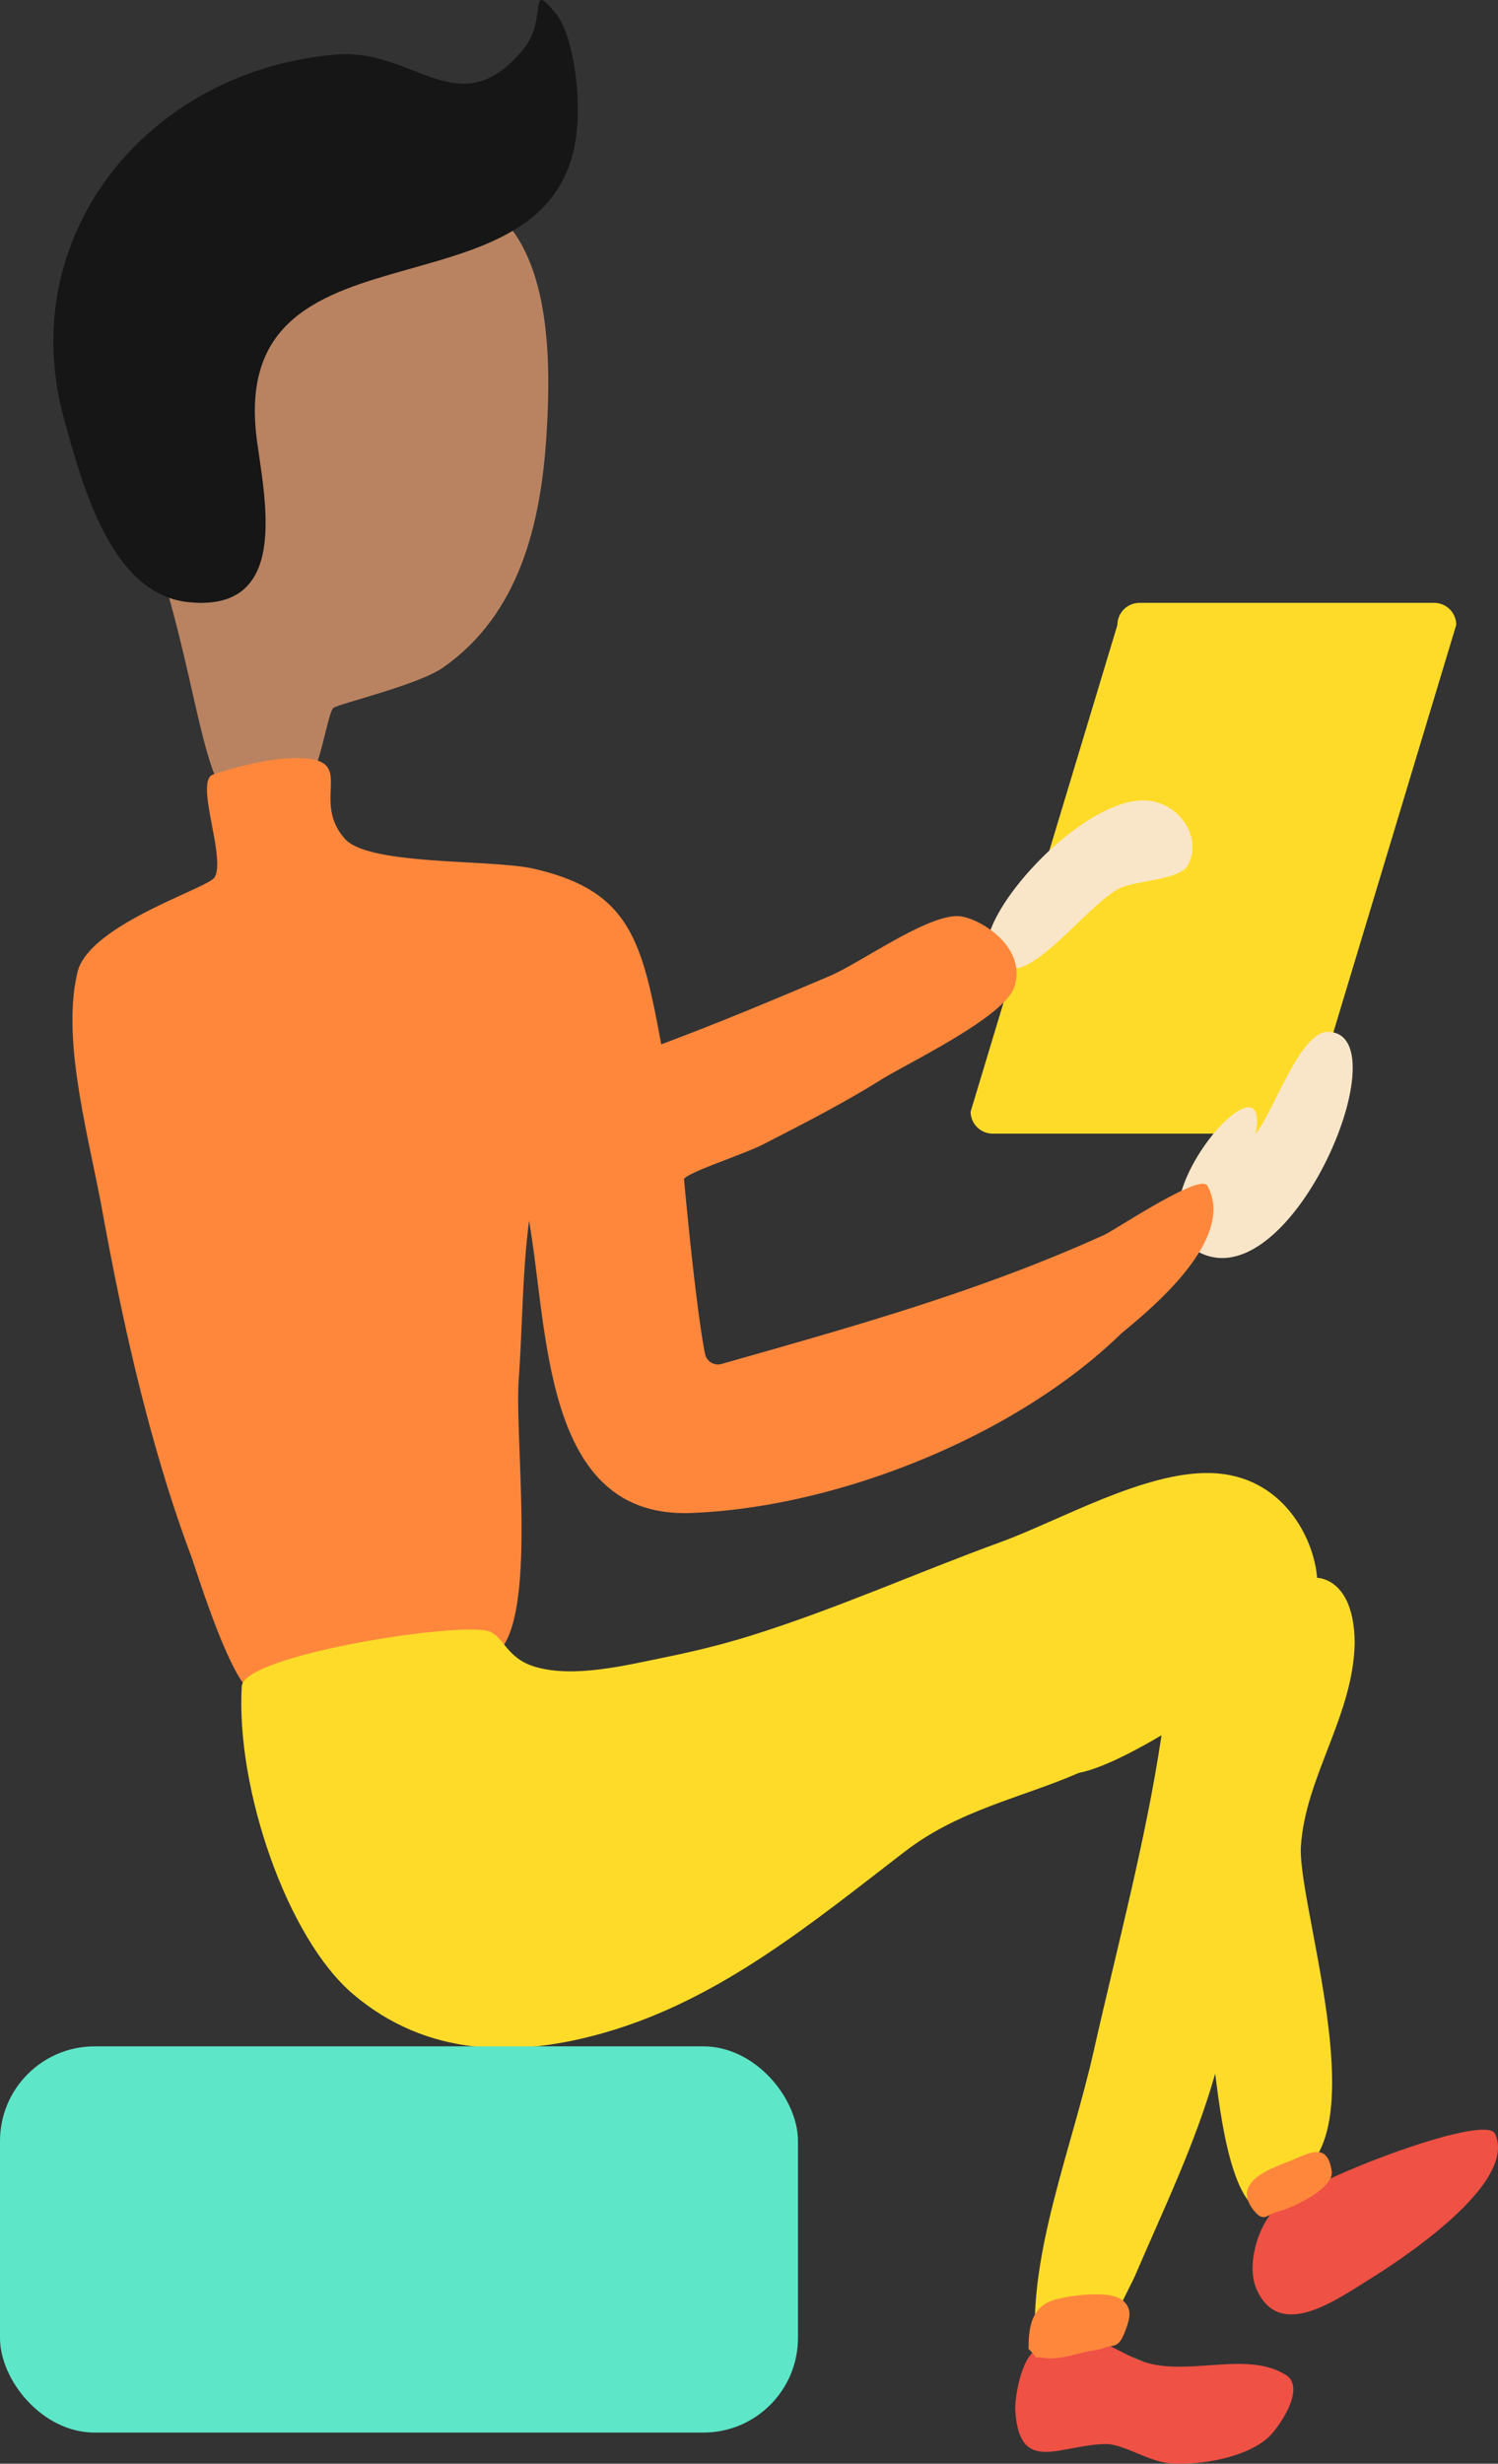 <svg xmlns="http://www.w3.org/2000/svg" width="174.123" height="286.224" viewBox="0 0 174.123 286.224"><rect x="0" y="0" width="174.123" height="286.224" fill="#333333" stroke="none"/><g transform="translate(-649.691 -1452.824)"><g transform="translate(-244.858 1011.392)"><g transform="translate(909.915 463.068)"><path d="M1007.164,553.163c-25.267,0-39.129,16.974-30.888,41.546,7.651,22.81,4.933,38.443,18.312,26.975,1.129-.968,2.034-7.228,2.677-7.9.438-.456,9.843-2.658,12.765-4.7,8.889-6.211,11.359-16.716,12.014-26.882.726-11.265.514-29.043-14.88-29.043Z" transform="translate(-973.897 -553.163)" fill="#b98361"/></g><g transform="translate(900.746 441.432)"><path d="M987.5,453.688c-.007-2.872-.673-8.433-2.6-10.754-3.26-3.929-.817.691-3.711,4.211-7.395,9-12.6-.054-21.556.618-21.841,1.641-37.825,20.9-31.8,42.485,2,7.159,5.308,20.139,14.319,21.131,11.887,1.308,9.03-11.638,8.07-18.728C946.375,464.273,988.188,480.958,987.5,453.688Z" transform="translate(-926.547 -441.432)" fill="#161616"/></g><g transform="translate(1007.373 511.472)"><path d="M1513.989,864.778h-34.266a2.565,2.565,0,0,1-2.559-2.556l17.061-56.552a2.565,2.565,0,0,1,2.559-2.555h34.266a2.565,2.565,0,0,1,2.559,2.555l-17.061,56.552A2.565,2.565,0,0,1,1513.989,864.778Z" transform="translate(-1477.164 -803.115)" fill="#fedb29"/></g><g transform="translate(1009.249 534.419)"><path d="M1618.829,1060.482c-3.273,0-6.434,9.655-8.381,11.827,2.078-10.672-15.712,9.6-6.288,13.913,10.753,4.921,23.4-25.74,14.669-25.74Z" transform="translate(-1579.208 -1033.59)" fill="#f9e6c8"/><path d="M1505.058,921.613c-9.1,0-25.046,19.881-14.991,19.528,3.228-.113,9-7.682,12.149-9.279,1.935-.982,7.033-.973,7.989-2.681,1.885-3.367-1.206-7.568-5.147-7.568Z" transform="translate(-1486.855 -921.613)" fill="#f9e6c8"/></g><g transform="translate(902.971 529.51)"><path d="M962.044,896.369a41.418,41.418,0,0,0-7.792,1.853c-1.9,1.109,1.645,9.689.306,11.9-.772,1.275-14.6,5.474-15.931,11.013-1.9,7.9,1.273,18.859,2.935,28,2.394,13.164,5.57,27.3,10.279,39.846.494,1.315,4.461,14.3,7.016,15.734,2.713,1.524,28.38-4.14,29.07-5.039,3.99-5.206,1.494-24.4,1.991-31.341.438-6.126.411-12.223,1.194-18.313,2.279,13,1.631,34.578,18.809,33.942,17-.629,37.633-8.877,49.847-20.68,1.326-1.281,13.995-10.559,10.183-17.353-.835-1.488-10.685,5.141-12.007,5.739-14.594,6.606-29.183,10.635-44.443,14.979a1.538,1.538,0,0,1-1.931-1.175c-1.108-5.512-2.447-20.311-2.447-20.311.506-.806,7.012-2.9,9.135-3.99,4.648-2.385,9.323-4.768,13.756-7.534,3.162-1.973,14.452-7.324,15.532-10.842,1.428-4.653-4.019-7.886-6.309-8.154-3.559-.416-11.488,5.363-15.168,6.93-6.687,2.847-12.789,5.4-19.59,7.947-2.244-12.142-3.661-17.862-14.848-20.408-4.89-1.113-19.14-.343-21.912-3.46-4.49-5.047,2.667-10.175-7.675-9.285Zm-3.878,100.062Z" transform="translate(-938.04 -896.268)" fill="#ff873c"/></g><g transform="translate(894.549 612.56)"><path d="M1574.748,1855.476a6.48,6.48,0,0,0,.689.2c-.277-.1-.542-.206-.782-.3l-.02-.009c-.24-.105-.492-.216-.747-.34a7.078,7.078,0,0,0,.859.448Z" transform="translate(-1442.335 -1752.415)" fill="#468966"/><path d="M1523.8,1819.791a.006.006,0,0,0,0,0q-.111.2-.212.415c-.057.122-.112.246-.166.372a9.61,9.61,0,0,0-.388,1.251c-.106.463-.179.9-.251,1.353l-.039.245h.081a.44.44,0,0,1,.123.016.632.632,0,0,1,.478-.228.582.582,0,0,1,.382.142c.154-.013.306-.028.455-.047a17.329,17.329,0,0,0,2.206-.483l.032-.01.055-.017.029-.009c.281-.082.665-.193,1.049-.283l.06-.015c.158-.037.315-.073.473-.106l.092-.016.025-.008c.127-.024.262-.051.386-.086l.021-.019a6.508,6.508,0,0,0,.448-.865c.117-.294.232-.589.345-.884.048-.126.1-.265.157-.438l.017-.05.038-.11.026-.039a5.6,5.6,0,0,1-.994.171c-.112.008-.224.013-.345.013-.172,0-.359-.01-.51-.018l-.043,0c-.7-.045-1.447-.106-1.99-.151l-.042,0-.155-.012-.033,0-.024,0-.319-.027c-.3-.025-.615-.027-.889-.028l-.288,0a1.842,1.842,0,0,1-.288-.021Z" transform="translate(-1401.092 -1724.001)" fill="#caf2fb"/><path d="M1535.144,1846.528c-4.644-2.695-11.693.532-16.807-1.579-4.254-1.756-7.9-5.263-12.457-.8-1.335,1.308-2.033,5.267-1.942,6.678.486,7.5,5.141,3.952,10.477,3.874,2.137-.031,4.968,2.054,7.6,2.245,3.385.246,8.737-.649,11.342-3.021C1534.5,1852.878,1538.042,1847.917,1535.144,1846.528Z" transform="translate(-1385.924 -1741.887)" fill="#ef5144"/><path d="M1674.576,1719.562c-1.175-2.49-22.649,5.758-25.812,9.062-1.688,1.762-3.159,6.239-1.877,9.068,2.654,5.857,8.987,1.354,13.119-1.219C1663.3,1734.42,1677.312,1725.394,1674.576,1719.562Z" transform="translate(-1500.805 -1642.809)" fill="#ef5144"/><path d="M1168.8,1344.854c-.068-7.582-4.368-7.538-4.368-7.538-.336-4.478-3.917-11.964-12.4-12.178-7.685-.194-17.591,5.546-24.386,8.021-9.78,3.562-19.38,7.885-29.333,10.961-3.241,1-6.588,1.8-9.909,2.475-4.32.876-10.453,2.4-14.929,1.035-3.252-.991-3.6-3.46-5.236-4.08-3.233-1.224-28.594,2.7-28.805,6.364-.687,11.887,5.258,29.231,12.928,35.752,8.544,7.263,18.959,7.464,29.391,4.445,13.318-3.853,24-12.734,34.794-21.027,6.27-4.817,13.427-6.177,20.218-9.121,2.864-.544,7.191-2.945,9.582-4.363-1.84,12.3-5.14,24.493-7.868,36.622-2.572,11.435-7.515,23.4-6.8,34.254.937-1,7.508-1.912,9.011-.986-.7-1.1,1.945-5.631,2.59-7.121l-.02.045.022-.052-.056.13c3.366-7.874,6.989-15.266,9.358-23.571.54,4.077,1.9,16.779,6.508,16.109l-.023.008c.265-.11.531-.216.8-.326l-.02.007c2.425-1.008,7.482-6.906,3.836-5.357-.2.085-6.316,10.618-6.609,2.072,16.89,2.141,5-31.3,5.472-38.909C1163.042,1360.467,1168.665,1353.283,1168.8,1344.854Zm-29.417,77.675c-.785,1.757-4.862,2.028-6.4,2.035C1132.938,1419.278,1139.948,1421.092,1139.379,1422.529Z" transform="translate(-1011.335 -1325.133)" fill="#fedb29"/><g transform="translate(119.557 78.884)"><path d="M1652.84,1734.731c-.48-3.387-2.508-2.178-4.726-1.25-1.751.75-6.99,2.254-4.455,5.635,1.26,1.682,1.581.652,2.927.3C1648.352,1738.958,1653.118,1736.711,1652.84,1734.731Zm-3.067-1.859" transform="translate(-1617.602 -1732.488)" fill="#ff873c"/><path d="M1522.717,1818.459c-1.581-1.112-6.659-.411-8.194.2-2.32.924-2.585,3.229-2.585,5.557v0c1.507,1.507.119.777,2.1,1.066,1.386.2,3.808-.568,5.065-.847a9.817,9.817,0,0,0,1.4-.258c1.381-.593,1.826.171,2.682-2.083C1523.679,1820.785,1524.123,1819.454,1522.717,1818.459Zm-10.766,5.788s0,0,0,0Z" transform="translate(-1511.937 -1801.337)" fill="#ff873c"/></g><rect width="92.754" height="44.872" rx="11" transform="translate(0 66.61)" fill="#5de7c8"/></g></g></g></svg>